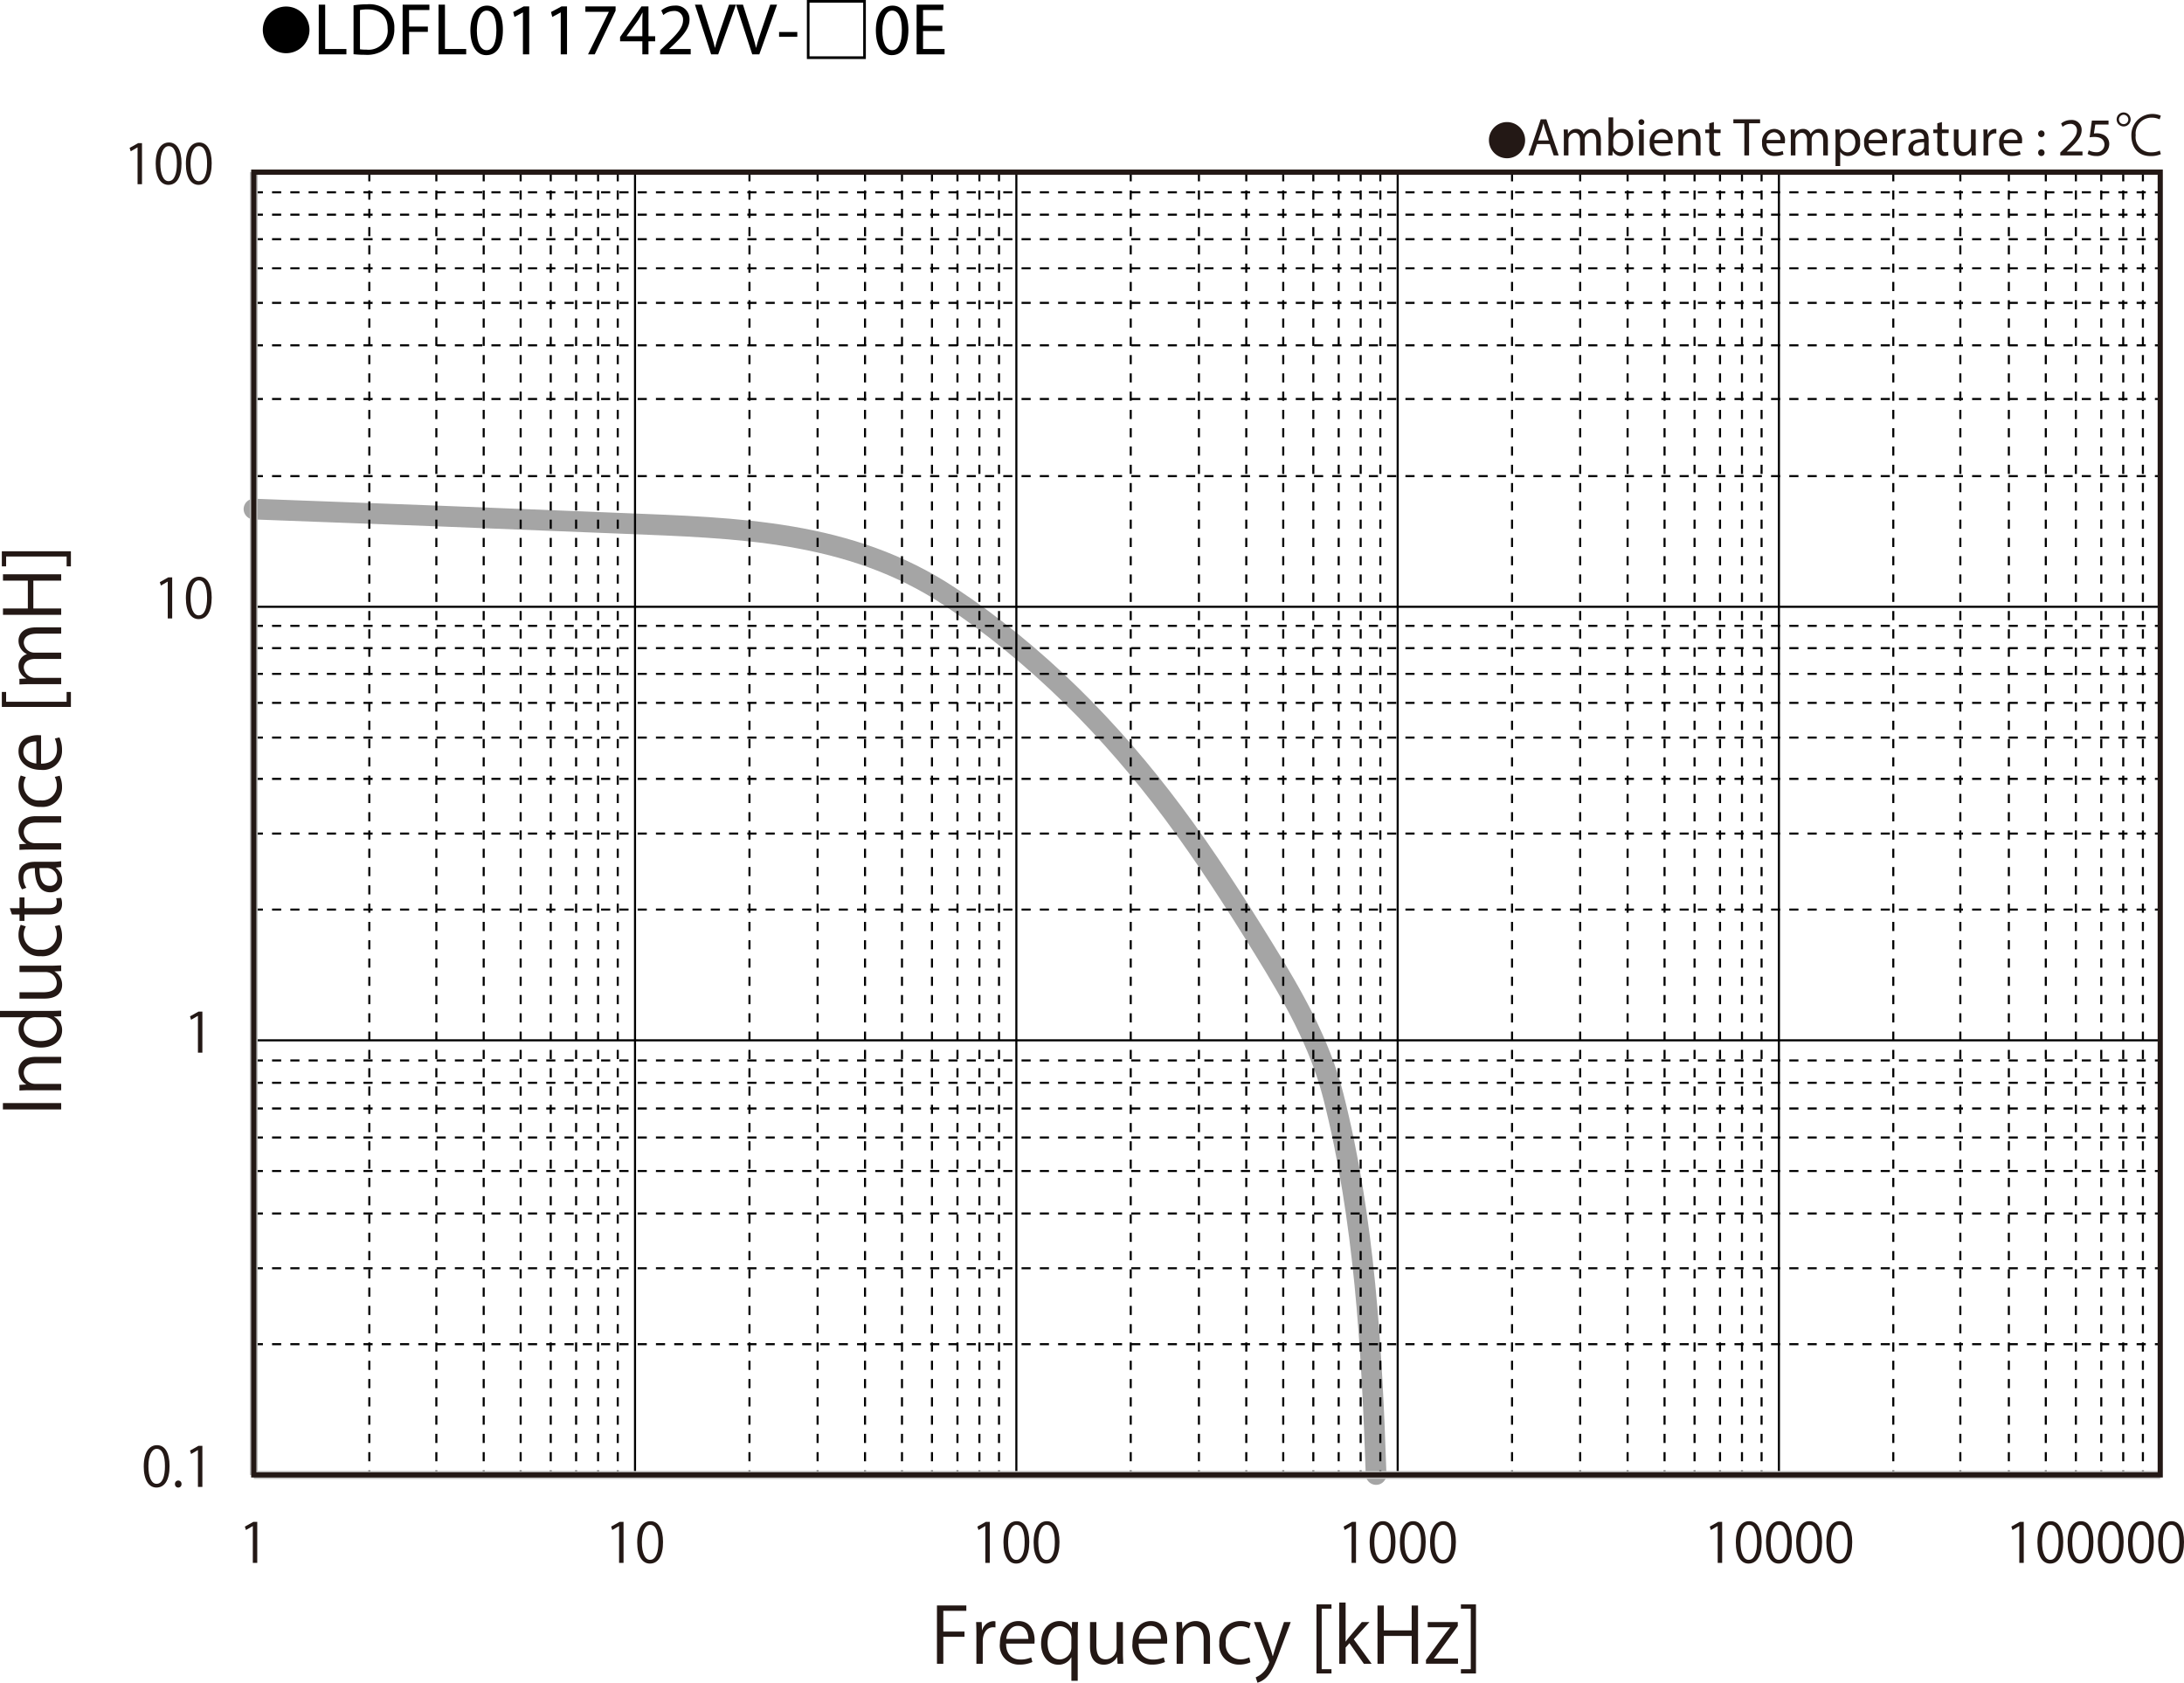 <svg id="レイヤー_1" data-name="レイヤー 1" xmlns="http://www.w3.org/2000/svg" viewBox="0 0 325.925 251.051">
  <defs>
    <style>
      .cls-1, .cls-2, .cls-3, .cls-4, .cls-5, .cls-6 {
        fill: none;
      }

      .cls-1 {
        stroke: #a5a5a5;
        stroke-linecap: round;
        stroke-width: 3.091px;
      }

      .cls-1, .cls-2, .cls-3, .cls-4 {
        stroke-linejoin: round;
      }

      .cls-2, .cls-3 {
        stroke: #000;
        stroke-width: 0.31px;
      }

      .cls-2 {
        stroke-dasharray: 1.364 1.364;
      }

      .cls-4 {
        stroke: #bfbfbf;
        stroke-width: 1.189px;
      }

      .cls-6 {
        stroke: #231815;
        stroke-width: 0.773px;
      }

      .cls-7 {
        fill: #231815;
      }
    </style>
  </defs>
  <title>FL-V_Graph8_mH-kHz_LDFL011742VV-□0E</title>
  <path class="cls-1" d="M38.813,77.288q27.423.999,54.842,2.125c17.35.706,33.99,1.012,48.952,10.906,13.027,8.615,24.099,19.84,33.408,32.325,4.867,6.527,9.27,13.405,13.543,20.331,4.28,6.937,8.303,13.94,10.33,21.892,4.645,18.226,5.758,37.734,6.382,56.454" transform="translate(-0.91 -1.335)"/>
  <g>
    <path d="M47.095,5.827a3.482,3.482,0,1,1-3.478-3.518A3.496,3.496,0,0,1,47.095,5.827Z" transform="translate(-0.91 -1.335)"/>
    <path d="M48.479,2.029H49.437V8.641h3.168v.803h-4.126Z" transform="translate(-0.91 -1.335)"/>
    <path d="M53.671,2.128a13.665,13.665,0,0,1,2.036-.154,4.248,4.248,0,0,1,3.003.924,3.415,3.415,0,0,1,1.045,2.662,3.923,3.923,0,0,1-1.067,2.883,4.57,4.57,0,0,1-3.279,1.067,15.418,15.418,0,0,1-1.738-.088Zm.958,6.557a6.041,6.041,0,0,0,.968.055,2.85,2.85,0,0,0,3.158-3.146c.011-1.749-.979-2.86-3.003-2.86a5.423,5.423,0,0,0-1.122.099Z" transform="translate(-0.91 -1.335)"/>
    <path d="M60.997,2.029h3.994V2.832H61.955V5.296h2.805v.792H61.955V9.444h-.958Z" transform="translate(-0.91 -1.335)"/>
    <path d="M66.354,2.029h.958V8.641H70.48v.803H66.354Z" transform="translate(-0.91 -1.335)"/>
    <path d="M75.958,5.792c0,2.431-.902,3.773-2.486,3.773-1.397,0-2.343-1.309-2.365-3.675,0-2.398,1.034-3.718,2.486-3.718C75.1,2.172,75.958,3.514,75.958,5.792Zm-3.883.11c0,1.859.572,2.916,1.452,2.916.99,0,1.463-1.155,1.463-2.981,0-1.76-.451-2.916-1.452-2.916C72.69,2.92,72.074,3.954,72.074,5.901Z" transform="translate(-0.91 -1.335)"/>
    <path d="M78.949,3.195h-.022l-1.243.671-.187-.737,1.562-.836h.825V9.444h-.936Z" transform="translate(-0.91 -1.335)"/>
    <path d="M84.592,3.195h-.022l-1.243.671-.187-.737,1.562-.836h.825V9.444h-.936Z" transform="translate(-0.91 -1.335)"/>
    <path d="M92.777,2.293v.638l-3.113,6.513H88.662l3.103-6.326V3.096H88.266V2.293Z" transform="translate(-0.91 -1.335)"/>
    <path d="M96.77,9.444V7.497H93.447V6.858L96.638,2.293h1.045V6.737h1.001v.759h-1.001V9.444Zm0-2.707V4.35q0-.561.033-1.122h-.033c-.22.418-.396.726-.594,1.056L94.426,6.715v.022Z" transform="translate(-0.91 -1.335)"/>
    <path d="M99.42,9.444V8.85l.759-.737c1.826-1.738,2.651-2.663,2.662-3.741a1.276,1.276,0,0,0-1.419-1.397,2.436,2.436,0,0,0-1.519.605l-.308-.682a3.139,3.139,0,0,1,2.024-.726,2.012,2.012,0,0,1,2.189,2.079c0,1.32-.957,2.388-2.464,3.84l-.572.528v.022h3.212v.803Z" transform="translate(-0.91 -1.335)"/>
    <path d="M107.033,9.444l-2.42-7.415h1.034l1.155,3.652c.319,1.001.594,1.903.792,2.772h.022c.209-.858.517-1.793.847-2.761l1.254-3.664h1.023l-2.651,7.415Z" transform="translate(-0.91 -1.335)"/>
    <path d="M113.171,9.444l-2.42-7.415h1.034l1.155,3.652c.319,1.001.594,1.903.792,2.772h.022c.209-.858.517-1.793.847-2.761l1.254-3.664h1.023l-2.651,7.415Z" transform="translate(-0.91 -1.335)"/>
    <path d="M119.892,6.11v.715H117.175V6.11Z" transform="translate(-0.91 -1.335)"/>
    <path d="M121.322,1.335h8.801v8.801h-8.801Zm.396.396V9.741h8.009V1.731Z" transform="translate(-0.91 -1.335)"/>
    <path d="M136.469,5.792c0,2.431-.902,3.773-2.486,3.773-1.397,0-2.343-1.309-2.365-3.675,0-2.398,1.034-3.718,2.486-3.718C135.611,2.172,136.469,3.514,136.469,5.792Zm-3.883.11c0,1.859.572,2.916,1.452,2.916.99,0,1.463-1.155,1.463-2.981,0-1.76-.451-2.916-1.452-2.916C133.202,2.92,132.586,3.954,132.586,5.901Z" transform="translate(-0.91 -1.335)"/>
    <path d="M141.541,5.967H138.658V8.641h3.212v.803h-4.17v-7.415h4.005V2.832H138.658V5.175h2.882Z" transform="translate(-0.91 -1.335)"/>
  </g>
  <line class="cls-2" x1="37.872" y1="28.689" x2="322.381" y2="28.689"/>
  <line class="cls-2" x1="37.872" y1="32.025" x2="322.381" y2="32.025"/>
  <line class="cls-2" x1="37.872" y1="35.688" x2="322.381" y2="35.688"/>
  <line class="cls-2" x1="37.872" y1="40.027" x2="322.381" y2="40.027"/>
  <line class="cls-2" x1="37.872" y1="45.188" x2="322.381" y2="45.188"/>
  <line class="cls-2" x1="37.872" y1="51.524" x2="322.381" y2="51.524"/>
  <line class="cls-2" x1="37.872" y1="59.525" x2="322.381" y2="59.525"/>
  <line class="cls-2" x1="37.872" y1="71.034" x2="322.381" y2="71.034"/>
  <line class="cls-2" x1="37.872" y1="93.371" x2="322.381" y2="93.371"/>
  <line class="cls-2" x1="37.872" y1="96.696" x2="322.381" y2="96.696"/>
  <line class="cls-2" x1="37.872" y1="100.537" x2="322.381" y2="100.537"/>
  <line class="cls-2" x1="37.872" y1="104.866" x2="322.381" y2="104.866"/>
  <line class="cls-2" x1="37.872" y1="110.039" x2="322.381" y2="110.039"/>
  <line class="cls-2" x1="37.872" y1="116.205" x2="322.381" y2="116.205"/>
  <line class="cls-2" x1="37.872" y1="124.365" x2="322.381" y2="124.365"/>
  <line class="cls-2" x1="37.872" y1="135.703" x2="322.381" y2="135.703"/>
  <line class="cls-2" x1="37.872" y1="158.211" x2="322.381" y2="158.211"/>
  <line class="cls-2" x1="37.872" y1="161.547" x2="322.381" y2="161.547"/>
  <line class="cls-2" x1="37.872" y1="165.378" x2="322.381" y2="165.378"/>
  <line class="cls-2" x1="37.872" y1="169.706" x2="322.381" y2="169.706"/>
  <line class="cls-2" x1="37.872" y1="174.71" x2="322.381" y2="174.71"/>
  <line class="cls-2" x1="37.872" y1="181.046" x2="322.381" y2="181.046"/>
  <line class="cls-2" x1="37.872" y1="189.216" x2="322.381" y2="189.216"/>
  <line class="cls-2" x1="37.872" y1="200.542" x2="322.381" y2="200.542"/>
  <line class="cls-3" x1="37.872" y1="25.691" x2="322.381" y2="25.691"/>
  <line class="cls-3" x1="37.872" y1="90.53" x2="322.381" y2="90.53"/>
  <line class="cls-3" x1="37.872" y1="155.211" x2="322.381" y2="155.211"/>
  <line class="cls-2" x1="319.793" y1="25.691" x2="319.793" y2="220.052"/>
  <line class="cls-2" x1="316.855" y1="25.691" x2="316.855" y2="220.052"/>
  <line class="cls-2" x1="313.579" y1="25.691" x2="313.579" y2="220.052"/>
  <line class="cls-2" x1="309.79" y1="25.691" x2="309.79" y2="220.052"/>
  <line class="cls-2" x1="305.302" y1="25.691" x2="305.302" y2="220.052"/>
  <line class="cls-2" x1="299.787" y1="25.691" x2="299.787" y2="220.052"/>
  <line class="cls-2" x1="292.546" y1="25.691" x2="292.546" y2="220.052"/>
  <line class="cls-2" x1="282.542" y1="25.691" x2="282.542" y2="220.052"/>
  <line class="cls-2" x1="262.886" y1="25.691" x2="262.886" y2="220.052"/>
  <line class="cls-2" x1="259.96" y1="25.691" x2="259.96" y2="220.052"/>
  <line class="cls-2" x1="256.683" y1="25.691" x2="256.683" y2="220.052"/>
  <line class="cls-2" x1="252.884" y1="25.691" x2="252.884" y2="220.052"/>
  <line class="cls-2" x1="248.406" y1="25.691" x2="248.406" y2="220.052"/>
  <line class="cls-2" x1="242.892" y1="25.691" x2="242.892" y2="220.052"/>
  <line class="cls-2" x1="235.814" y1="25.691" x2="235.814" y2="220.052"/>
  <line class="cls-2" x1="225.648" y1="25.691" x2="225.648" y2="220.052"/>
  <line class="cls-2" x1="205.992" y1="25.691" x2="205.992" y2="220.052"/>
  <line class="cls-2" x1="203.054" y1="25.691" x2="203.054" y2="220.052"/>
  <line class="cls-2" x1="199.777" y1="25.691" x2="199.777" y2="220.052"/>
  <line class="cls-2" x1="195.99" y1="25.691" x2="195.99" y2="220.052"/>
  <line class="cls-2" x1="191.5" y1="25.691" x2="191.5" y2="220.052"/>
  <line class="cls-2" x1="185.986" y1="25.691" x2="185.986" y2="220.052"/>
  <line class="cls-2" x1="178.919" y1="25.691" x2="178.919" y2="220.052"/>
  <line class="cls-2" x1="168.742" y1="25.691" x2="168.742" y2="220.052"/>
  <line class="cls-2" x1="149.086" y1="25.691" x2="149.086" y2="220.052"/>
  <line class="cls-2" x1="146.158" y1="25.691" x2="146.158" y2="220.052"/>
  <line class="cls-2" x1="142.883" y1="25.691" x2="142.883" y2="220.052"/>
  <line class="cls-2" x1="139.082" y1="25.691" x2="139.082" y2="220.052"/>
  <line class="cls-2" x1="134.606" y1="25.691" x2="134.606" y2="220.052"/>
  <line class="cls-2" x1="129.09" y1="25.691" x2="129.09" y2="220.052"/>
  <line class="cls-2" x1="122.012" y1="25.691" x2="122.012" y2="220.052"/>
  <line class="cls-2" x1="111.846" y1="25.691" x2="111.846" y2="220.052"/>
  <line class="cls-2" x1="92.19" y1="25.691" x2="92.19" y2="220.052"/>
  <line class="cls-2" x1="89.252" y1="25.691" x2="89.252" y2="220.052"/>
  <line class="cls-2" x1="85.975" y1="25.691" x2="85.975" y2="220.052"/>
  <line class="cls-2" x1="82.188" y1="25.691" x2="82.188" y2="220.052"/>
  <line class="cls-2" x1="77.698" y1="25.691" x2="77.698" y2="220.052"/>
  <line class="cls-2" x1="72.184" y1="25.691" x2="72.184" y2="220.052"/>
  <line class="cls-2" x1="65.118" y1="25.691" x2="65.118" y2="220.052"/>
  <line class="cls-2" x1="55.115" y1="25.691" x2="55.115" y2="220.052"/>
  <line class="cls-3" x1="322.381" y1="25.691" x2="322.381" y2="220.052"/>
  <line class="cls-3" x1="265.474" y1="25.691" x2="265.474" y2="220.052"/>
  <line class="cls-3" x1="208.58" y1="25.691" x2="208.58" y2="220.052"/>
  <line class="cls-3" x1="151.674" y1="25.691" x2="151.674" y2="220.052"/>
  <line class="cls-3" x1="94.766" y1="25.691" x2="94.766" y2="220.052"/>
  <line class="cls-4" x1="37.872" y1="220.052" x2="37.872" y2="25.691"/>
  <line class="cls-4" x1="37.872" y1="220.052" x2="322.381" y2="220.052"/>
  <rect class="cls-5" x="37.87" y="25.691" width="284.51" height="194.361"/>
  <rect class="cls-6" x="37.869" y="25.684" width="284.51" height="194.362"/>
  <g>
    <path class="cls-7" d="M22.362,220.126c0-2.143.834-3.181,1.979-3.181,1.161,0,1.873,1.096,1.873,3.1,0,2.126-.744,3.222-1.963,3.222C23.139,223.267,22.362,222.171,22.362,220.126Zm3.165-.049c0-1.529-.368-2.584-1.227-2.584-.728,0-1.243.973-1.243,2.584s.45,2.634,1.219,2.634C25.184,222.711,25.527,221.534,25.527,220.078Z" transform="translate(-0.91 -1.335)"/>
    <path class="cls-7" d="M27.022,222.752a.494.494,0,0,1,.491-.532.487.487,0,0,1,.483.532.488.488,0,1,1-.974,0Z" transform="translate(-0.91 -1.335)"/>
    <path class="cls-7" d="M30.448,223.169v-5.488h-.016l-1.006.581-.164-.507,1.268-.712h.581v6.126Z" transform="translate(-0.91 -1.335)"/>
  </g>
  <path class="cls-7" d="M30.448,158.385V152.897h-.016l-1.006.581-.164-.507,1.268-.712h.581v6.126Z" transform="translate(-0.91 -1.335)"/>
  <g>
    <path class="cls-7" d="M25.943,93.601V88.113h-.016l-1.006.581-.164-.507,1.268-.712H26.606v6.126Z" transform="translate(-0.91 -1.335)"/>
    <path class="cls-7" d="M28.649,90.559c0-2.143.834-3.182,1.979-3.182,1.161,0,1.873,1.096,1.873,3.1,0,2.126-.744,3.222-1.963,3.222C29.426,93.699,28.649,92.603,28.649,90.559Zm3.165-.049c0-1.529-.368-2.584-1.227-2.584-.728,0-1.243.973-1.243,2.584,0,1.611.45,2.634,1.219,2.634C31.471,93.143,31.814,91.965,31.814,90.509Z" transform="translate(-0.91 -1.335)"/>
  </g>
  <g>
    <path class="cls-7" d="M21.438,28.817V23.329h-.016l-1.006.581-.164-.507L21.52,22.691h.581v6.126Z" transform="translate(-0.91 -1.335)"/>
    <path class="cls-7" d="M24.144,25.774c0-2.143.834-3.182,1.98-3.182,1.161,0,1.873,1.096,1.873,3.1,0,2.126-.744,3.222-1.963,3.222C24.921,28.915,24.144,27.819,24.144,25.774Zm3.165-.049c0-1.529-.368-2.584-1.227-2.584-.728,0-1.243.973-1.243,2.584,0,1.611.45,2.634,1.219,2.634C26.966,28.359,27.309,27.181,27.309,25.725Z" transform="translate(-0.91 -1.335)"/>
    <path class="cls-7" d="M28.649,25.774c0-2.143.834-3.182,1.979-3.182,1.161,0,1.873,1.096,1.873,3.1,0,2.126-.744,3.222-1.963,3.222C29.426,28.915,28.649,27.819,28.649,25.774Zm3.165-.049c0-1.529-.368-2.584-1.227-2.584-.728,0-1.243.973-1.243,2.584,0,1.611.45,2.634,1.219,2.634C31.471,28.359,31.814,27.181,31.814,25.725Z" transform="translate(-0.91 -1.335)"/>
  </g>
  <g>
    <path class="cls-7" d="M1.344,166.855v-.948H10.041v.948Z" transform="translate(-0.91 -1.335)"/>
    <path class="cls-7" d="M10.041,159.014v.947H6.366c-1.016,0-1.906.365-1.906,1.449a1.695,1.695,0,0,0,1.769,1.633h3.812v.947H5.418c-.639,0-1.107.022-1.609.045v-.844l1.016-.058v-.022a2.221,2.221,0,0,1-1.153-1.998c0-.775.468-2.1,2.579-2.1Z" transform="translate(-0.91 -1.335)"/>
    <path class="cls-7" d="M8.5,152.157c.502,0,1.119-.022,1.541-.046v.845l-1.062.046v.034a2.2,2.2,0,0,1,1.199,2.031c0,1.438-1.244,2.557-3.162,2.557-2.1,0-3.333-1.232-3.333-2.682a1.997,1.997,0,0,1,.959-1.814V153.104H.91v-.947Zm-2.191.947a1.721,1.721,0,0,0-1.86,1.678c0,1.176,1.096,1.872,2.522,1.872,1.312,0,2.431-.616,2.431-1.838A1.79,1.79,0,0,0,7.507,153.104Z" transform="translate(-0.91 -1.335)"/>
    <path class="cls-7" d="M8.386,145.414c.639,0,1.175-.034,1.655-.057v.855l-.981.046v.034a2.256,2.256,0,0,1,1.119,1.986c0,.936-.537,2.043-2.683,2.043H3.821v-.947H7.325c1.21,0,2.054-.354,2.054-1.393a1.646,1.646,0,0,0-1.689-1.621H3.821v-.947Z" transform="translate(-0.91 -1.335)"/>
    <path class="cls-7" d="M9.813,139.344a3.983,3.983,0,0,1,.354,1.689,2.895,2.895,0,0,1-3.173,2.956,3.111,3.111,0,0,1-3.321-3.185,3.425,3.425,0,0,1,.331-1.495l.765.24a2.52,2.52,0,0,0-.32,1.278A2.236,2.236,0,0,0,6.937,143.02a2.194,2.194,0,0,0,2.454-2.157,3.119,3.119,0,0,0-.308-1.347Z" transform="translate(-0.91 -1.335)"/>
    <path class="cls-7" d="M2.691,137.771l-.32-.936H3.821v-1.609h.742v1.609H8.158c.788,0,1.221-.24,1.221-.845a1.856,1.856,0,0,0-.091-.64l.73-.057a2.393,2.393,0,0,1,.148.925c0,1.506-1.37,1.552-2.032,1.552H4.562v.959H3.821v-.959Z" transform="translate(-0.91 -1.335)"/>
    <path class="cls-7" d="M8.557,129.909a8.685,8.685,0,0,0,1.484-.092v.868l-.799.091v.034a2.163,2.163,0,0,1,.936,1.838,1.725,1.725,0,0,1-1.77,1.814c-1.495,0-2.305-1.301-2.294-3.606-.525,0-1.712,0-1.712,1.415a2.696,2.696,0,0,0,.445,1.519l-.65.228a3.538,3.538,0,0,1-.525-1.895c0-1.758,1.244-2.214,2.477-2.214Zm-1.746.936c0,1.176.171,2.648,1.484,2.648a1.035,1.035,0,0,0,1.153-1.073,1.521,1.521,0,0,0-1.461-1.575Z" transform="translate(-0.91 -1.335)"/>
    <path class="cls-7" d="M10.041,123.108v.947H6.366c-1.016,0-1.906.365-1.906,1.449a1.695,1.695,0,0,0,1.769,1.633h3.812v.947H5.418c-.639,0-1.107.022-1.609.046v-.845L4.825,127.228v-.022A2.221,2.221,0,0,1,3.672,125.208c0-.776.468-2.1,2.579-2.1Z" transform="translate(-0.91 -1.335)"/>
    <path class="cls-7" d="M9.813,117.072a3.979,3.979,0,0,1,.354,1.689,2.895,2.895,0,0,1-3.173,2.956,3.111,3.111,0,0,1-3.321-3.185,3.423,3.423,0,0,1,.331-1.495l.765.24a2.522,2.522,0,0,0-.32,1.278,2.236,2.236,0,0,0,2.488,2.191,2.194,2.194,0,0,0,2.454-2.157,3.121,3.121,0,0,0-.308-1.347Z" transform="translate(-0.91 -1.335)"/>
    <path class="cls-7" d="M9.778,111.344a4.512,4.512,0,0,1,.388,1.952,2.83,2.83,0,0,1-3.139,2.899c-1.952,0-3.355-1.096-3.355-2.773,0-1.917,1.758-2.408,2.842-2.408.217,0,.377.011.525.022V115.271c1.724-.012,2.374-.993,2.374-2.112a3.936,3.936,0,0,0-.319-1.632Zm-3.447.605c-.845-.011-1.94.343-1.94,1.564,0,1.141,1.084,1.644,1.94,1.735Z" transform="translate(-0.91 -1.335)"/>
    <path class="cls-7" d="M11.491,104.568v2.237H1.184v-2.237h.639v1.461h9.028v-1.461Z" transform="translate(-0.91 -1.335)"/>
    <path class="cls-7" d="M10.041,94.936v.936H6.446c-1.21,0-1.986.434-1.986,1.37a1.585,1.585,0,0,0,1.666,1.461h3.915v.936h-3.835c-.993,0-1.746.422-1.746,1.301a1.691,1.691,0,0,0,1.769,1.53h3.812v.936H5.418c-.639,0-1.096.023-1.609.046v-.833l1.004-.057v-.034a2.071,2.071,0,0,1-1.141-1.895A1.777,1.777,0,0,1,4.917,98.931v-.023a2.178,2.178,0,0,1-1.244-1.997c0-.765.491-1.975,2.625-1.975Z" transform="translate(-0.91 -1.335)"/>
    <path class="cls-7" d="M10.041,87.018v.947H5.886v4.155H10.041v.947H1.355v-.947H5.065V87.965H1.355v-.947Z" transform="translate(-0.91 -1.335)"/>
    <path class="cls-7" d="M1.184,85.834V83.585H11.491V85.834h-.639V84.362H1.823V85.834Z" transform="translate(-0.91 -1.335)"/>
  </g>
  <g>
    <path class="cls-7" d="M302.257,234.51V229.022h-.016l-1.006.581-.164-.507,1.268-.712h.581v6.126Z" transform="translate(-0.91 -1.335)"/>
    <path class="cls-7" d="M304.963,231.468c0-2.144.834-3.182,1.979-3.182,1.161,0,1.873,1.096,1.873,3.1,0,2.126-.744,3.223-1.963,3.223C305.741,234.609,304.963,233.512,304.963,231.468Zm3.165-.05c0-1.529-.368-2.584-1.227-2.584-.729,0-1.243.973-1.243,2.584s.45,2.634,1.219,2.634C307.785,234.052,308.128,232.875,308.128,231.418Z" transform="translate(-0.91 -1.335)"/>
    <path class="cls-7" d="M309.468,231.468c0-2.144.834-3.182,1.979-3.182,1.161,0,1.873,1.096,1.873,3.1,0,2.126-.745,3.223-1.963,3.223C310.246,234.609,309.468,233.512,309.468,231.468Zm3.165-.05c0-1.529-.368-2.584-1.227-2.584-.728,0-1.243.973-1.243,2.584s.449,2.634,1.219,2.634C312.29,234.052,312.633,232.875,312.633,231.418Z" transform="translate(-0.91 -1.335)"/>
    <path class="cls-7" d="M313.973,231.468c0-2.144.834-3.182,1.98-3.182,1.161,0,1.873,1.096,1.873,3.1,0,2.126-.744,3.223-1.963,3.223C314.75,234.609,313.973,233.512,313.973,231.468Zm3.165-.05c0-1.529-.368-2.584-1.227-2.584-.729,0-1.243.973-1.243,2.584s.45,2.634,1.219,2.634C316.794,234.052,317.138,232.875,317.138,231.418Z" transform="translate(-0.91 -1.335)"/>
    <path class="cls-7" d="M318.478,231.468c0-2.144.834-3.182,1.979-3.182,1.161,0,1.873,1.096,1.873,3.1,0,2.126-.745,3.223-1.963,3.223C319.255,234.609,318.478,233.512,318.478,231.468Zm3.165-.05c0-1.529-.368-2.584-1.227-2.584-.728,0-1.243.973-1.243,2.584s.449,2.634,1.219,2.634C321.299,234.052,321.643,232.875,321.643,231.418Z" transform="translate(-0.91 -1.335)"/>
    <path class="cls-7" d="M322.983,231.468c0-2.144.834-3.182,1.979-3.182,1.161,0,1.873,1.096,1.873,3.1,0,2.126-.744,3.223-1.963,3.223C323.76,234.609,322.983,233.512,322.983,231.468Zm3.165-.05c0-1.529-.368-2.584-1.227-2.584-.729,0-1.243.973-1.243,2.584s.45,2.634,1.219,2.634C325.804,234.052,326.148,232.875,326.148,231.418Z" transform="translate(-0.91 -1.335)"/>
  </g>
  <g>
    <path class="cls-7" d="M257.248,234.51V229.022h-.016l-1.006.581-.164-.507,1.268-.712h.581v6.126Z" transform="translate(-0.91 -1.335)"/>
    <path class="cls-7" d="M259.954,231.468c0-2.144.834-3.182,1.98-3.182,1.161,0,1.873,1.096,1.873,3.1,0,2.126-.744,3.223-1.963,3.223C260.731,234.609,259.954,233.512,259.954,231.468Zm3.165-.05c0-1.529-.368-2.584-1.227-2.584-.729,0-1.243.973-1.243,2.584s.45,2.634,1.219,2.634C262.775,234.052,263.119,232.875,263.119,231.418Z" transform="translate(-0.91 -1.335)"/>
    <path class="cls-7" d="M264.459,231.468c0-2.144.834-3.182,1.979-3.182,1.161,0,1.873,1.096,1.873,3.1,0,2.126-.745,3.223-1.963,3.223C265.236,234.609,264.459,233.512,264.459,231.468Zm3.165-.05c0-1.529-.368-2.584-1.227-2.584-.728,0-1.243.973-1.243,2.584s.449,2.634,1.219,2.634C267.28,234.052,267.624,232.875,267.624,231.418Z" transform="translate(-0.91 -1.335)"/>
    <path class="cls-7" d="M268.963,231.468c0-2.144.834-3.182,1.979-3.182,1.161,0,1.873,1.096,1.873,3.1,0,2.126-.744,3.223-1.963,3.223C269.741,234.609,268.963,233.512,268.963,231.468Zm3.165-.05c0-1.529-.368-2.584-1.227-2.584-.729,0-1.243.973-1.243,2.584s.45,2.634,1.219,2.634C271.785,234.052,272.128,232.875,272.128,231.418Z" transform="translate(-0.91 -1.335)"/>
    <path class="cls-7" d="M273.468,231.468c0-2.144.834-3.182,1.979-3.182,1.161,0,1.873,1.096,1.873,3.1,0,2.126-.745,3.223-1.963,3.223C274.246,234.609,273.468,233.512,273.468,231.468Zm3.165-.05c0-1.529-.368-2.584-1.227-2.584-.728,0-1.243.973-1.243,2.584s.449,2.634,1.219,2.634C276.29,234.052,276.633,232.875,276.633,231.418Z" transform="translate(-0.91 -1.335)"/>
  </g>
  <g>
    <path class="cls-7" d="M202.607,234.51V229.022h-.017l-1.006.581-.164-.507,1.268-.712h.581v6.126Z" transform="translate(-0.91 -1.335)"/>
    <path class="cls-7" d="M205.312,231.468c0-2.144.834-3.182,1.979-3.182,1.161,0,1.873,1.096,1.873,3.1,0,2.126-.745,3.223-1.963,3.223C206.089,234.609,205.312,233.512,205.312,231.468Zm3.165-.05c0-1.529-.368-2.584-1.227-2.584-.728,0-1.243.973-1.243,2.584s.449,2.634,1.219,2.634C208.133,234.052,208.477,232.875,208.477,231.418Z" transform="translate(-0.91 -1.335)"/>
    <path class="cls-7" d="M209.817,231.468c0-2.144.834-3.182,1.98-3.182,1.161,0,1.873,1.096,1.873,3.1,0,2.126-.744,3.223-1.963,3.223C210.594,234.609,209.817,233.512,209.817,231.468Zm3.165-.05c0-1.529-.368-2.584-1.227-2.584-.729,0-1.243.973-1.243,2.584s.45,2.634,1.219,2.634C212.638,234.052,212.982,232.875,212.982,231.418Z" transform="translate(-0.91 -1.335)"/>
    <path class="cls-7" d="M214.322,231.468c0-2.144.834-3.182,1.979-3.182,1.161,0,1.873,1.096,1.873,3.1,0,2.126-.745,3.223-1.963,3.223C215.099,234.609,214.322,233.512,214.322,231.468Zm3.165-.05c0-1.529-.368-2.584-1.227-2.584-.728,0-1.243.973-1.243,2.584s.449,2.634,1.219,2.634C217.143,234.052,217.487,232.875,217.487,231.418Z" transform="translate(-0.91 -1.335)"/>
  </g>
  <g>
    <path class="cls-7" d="M147.953,234.51V229.022H147.937l-1.006.581-.164-.507,1.268-.712h.581v6.126Z" transform="translate(-0.91 -1.335)"/>
    <path class="cls-7" d="M150.659,231.468c0-2.144.834-3.182,1.979-3.182,1.161,0,1.873,1.096,1.873,3.1,0,2.126-.744,3.223-1.963,3.223C151.436,234.609,150.659,233.512,150.659,231.468Zm3.165-.05c0-1.529-.368-2.584-1.227-2.584-.729,0-1.243.973-1.243,2.584s.45,2.634,1.219,2.634C153.48,234.052,153.824,232.875,153.824,231.418Z" transform="translate(-0.91 -1.335)"/>
    <path class="cls-7" d="M155.164,231.468c0-2.144.834-3.182,1.98-3.182,1.161,0,1.873,1.096,1.873,3.1,0,2.126-.745,3.223-1.963,3.223C155.941,234.609,155.164,233.512,155.164,231.468Zm3.165-.05c0-1.529-.368-2.584-1.227-2.584-.728,0-1.243.973-1.243,2.584s.449,2.634,1.219,2.634C157.985,234.052,158.329,232.875,158.329,231.418Z" transform="translate(-0.91 -1.335)"/>
  </g>
  <g>
    <path class="cls-7" d="M93.298,234.51V229.022h-.016l-1.006.581-.164-.507,1.268-.712h.581v6.126Z" transform="translate(-0.91 -1.335)"/>
    <path class="cls-7" d="M96.003,231.468c0-2.144.834-3.182,1.979-3.182,1.161,0,1.873,1.096,1.873,3.1,0,2.126-.744,3.223-1.963,3.223C96.78,234.609,96.003,233.512,96.003,231.468Zm3.165-.05c0-1.529-.368-2.584-1.227-2.584-.728,0-1.243.973-1.243,2.584s.45,2.634,1.219,2.634C98.825,234.052,99.168,232.875,99.168,231.418Z" transform="translate(-0.91 -1.335)"/>
  </g>
  <path class="cls-7" d="M38.639,234.51V229.022h-.017l-1.006.581-.164-.507,1.268-.712h.581v6.126Z" transform="translate(-0.91 -1.335)"/>
  <g>
    <path class="cls-7" d="M140.735,249.556v-8.697h4.383v.799h-3.435v3.094h3.161v.787h-3.161v4.018Z" transform="translate(-0.91 -1.335)"/>
    <path class="cls-7" d="M149.465,244.134a3.039,3.039,0,0,0-.343-.022c-1.027,0-1.553,1.016-1.553,2.065v3.379h-.947V245.196c0-.661-.011-1.267-.045-1.86h.833l.046,1.199h.034a1.861,1.861,0,0,1,1.688-1.336,2.381,2.381,0,0,1,.286.034Z" transform="translate(-0.91 -1.335)"/>
    <path class="cls-7" d="M154.976,249.293a4.52,4.52,0,0,1-1.952.389,2.83,2.83,0,0,1-2.898-3.14c0-1.951,1.096-3.355,2.773-3.355,1.917,0,2.408,1.758,2.408,2.843,0,.217-.012.376-.023.524h-4.234c.012,1.724.993,2.374,2.111,2.374a3.931,3.931,0,0,0,1.633-.319Zm-.605-3.446c.012-.845-.342-1.94-1.563-1.94-1.142,0-1.644,1.084-1.734,1.94Z" transform="translate(-0.91 -1.335)"/>
    <path class="cls-7" d="M161.789,243.325c-.023.49-.046,1.016-.046,1.712v7.064h-.947v-3.492h-.034a2.119,2.119,0,0,1-1.952,1.084c-1.403,0-2.533-1.244-2.533-3.15,0-2.339,1.438-3.355,2.716-3.355a1.96,1.96,0,0,1,1.838,1.073h.034l.034-.936Zm-.993,2.477a1.736,1.736,0,0,0-1.678-1.838c-1.176,0-1.872,1.05-1.872,2.511,0,1.302.57,2.443,1.838,2.443a1.81,1.81,0,0,0,1.712-1.838Z" transform="translate(-0.91 -1.335)"/>
    <path class="cls-7" d="M168.486,247.901c0,.64.034,1.176.057,1.655H167.687l-.046-.981h-.034a2.257,2.257,0,0,1-1.986,1.118c-.936,0-2.043-.536-2.043-2.682v-3.676h.947v3.504c0,1.21.354,2.055,1.393,2.055a1.647,1.647,0,0,0,1.621-1.689v-3.869h.947Z" transform="translate(-0.91 -1.335)"/>
    <path class="cls-7" d="M174.761,249.293a4.52,4.52,0,0,1-1.952.389,2.83,2.83,0,0,1-2.898-3.14c0-1.951,1.096-3.355,2.773-3.355,1.917,0,2.408,1.758,2.408,2.843,0,.217-.012.376-.023.524h-4.234c.012,1.724.993,2.374,2.111,2.374a3.931,3.931,0,0,0,1.633-.319Zm-.605-3.446c.012-.845-.342-1.94-1.563-1.94-1.142,0-1.644,1.084-1.734,1.94Z" transform="translate(-0.91 -1.335)"/>
    <path class="cls-7" d="M181.481,249.556h-.947v-3.675c0-1.017-.365-1.906-1.449-1.906a1.695,1.695,0,0,0-1.633,1.769v3.812h-.947v-4.622c0-.64-.022-1.107-.045-1.609h.845l.057,1.016h.022a2.221,2.221,0,0,1,1.998-1.153c.775,0,2.1.469,2.1,2.58Z" transform="translate(-0.91 -1.335)"/>
    <path class="cls-7" d="M187.516,249.328a3.97,3.97,0,0,1-1.688.354,2.896,2.896,0,0,1-2.956-3.174,3.111,3.111,0,0,1,3.184-3.321,3.435,3.435,0,0,1,1.495.331l-.239.765a2.524,2.524,0,0,0-1.278-.319,2.236,2.236,0,0,0-2.191,2.488,2.194,2.194,0,0,0,2.157,2.454,3.122,3.122,0,0,0,1.347-.309Z" transform="translate(-0.91 -1.335)"/>
    <path class="cls-7" d="M193.53,243.335l-1.655,4.406c-.741,2.02-1.267,3.184-2.043,3.914a3.12,3.12,0,0,1-1.267.73l-.263-.799a3.553,3.553,0,0,0,2.009-2.236.793.793,0,0,0-.068-.263l-2.203-5.753h1.039l1.358,3.778c.159.434.297.925.399,1.301h.034c.103-.376.251-.845.399-1.323l1.255-3.756Z" transform="translate(-0.91 -1.335)"/>
    <path class="cls-7" d="M199.61,251.005h-2.236V240.699h2.236v.64h-1.461v9.028h1.461Z" transform="translate(-0.91 -1.335)"/>
    <path class="cls-7" d="M205.601,249.556H204.437l-2.146-3.07-.571.65v2.42H200.773v-9.131h.947v5.81h.023c.148-.217.365-.491.536-.696l1.86-2.203h1.142l-2.34,2.568Z" transform="translate(-0.91 -1.335)"/>
    <path class="cls-7" d="M212.528,249.556h-.947v-4.154h-4.155v4.154H206.478v-8.686h.947v3.709h4.155v-3.709h.947Z" transform="translate(-0.91 -1.335)"/>
    <path class="cls-7" d="M218.46,243.335v.605l-2.842,3.881c-.24.33-.468.627-.719.936v.022h3.595v.776H213.712v-.57l2.865-3.904c.251-.33.479-.627.741-.947v-.022H213.975v-.776Z" transform="translate(-0.91 -1.335)"/>
    <path class="cls-7" d="M218.926,240.699h2.249v10.307h-2.249v-.639h1.473v-9.028h-1.473Z" transform="translate(-0.91 -1.335)"/>
  </g>
  <g>
    <path class="cls-7" d="M225.808,19.548a2.699,2.699,0,1,1-2.699,2.699A2.695,2.695,0,0,1,225.808,19.548Z" transform="translate(-0.91 -1.335)"/>
    <path class="cls-7" d="M230.289,22.83l-.56,1.695h-.72l1.831-5.389h.84l1.839,5.389h-.744l-.575-1.695Zm1.767-.544-.527-1.551c-.12-.352-.2-.672-.28-.983h-.016c-.08.32-.168.647-.271.976l-.528,1.559Z" transform="translate(-0.91 -1.335)"/>
    <path class="cls-7" d="M234.289,21.703c0-.4-.008-.728-.031-1.048h.615l.032.624h.023a1.334,1.334,0,0,1,1.216-.712,1.146,1.146,0,0,1,1.096.775h.016a1.582,1.582,0,0,1,.432-.503,1.318,1.318,0,0,1,.855-.272c.512,0,1.271.336,1.271,1.68v2.278h-.688V22.335c0-.744-.272-1.191-.84-1.191a.91.91,0,0,0-.831.64,1.147,1.147,0,0,0-.057.352v2.391h-.688V22.207c0-.616-.271-1.063-.808-1.063a1.047,1.047,0,0,0-.927,1.047v2.335h-.688Z" transform="translate(-0.91 -1.335)"/>
    <path class="cls-7" d="M240.929,24.525c.016-.264.031-.655.031-.999V18.849h.696V21.279h.016a1.442,1.442,0,0,1,1.319-.712c.96,0,1.639.8,1.631,1.975a1.839,1.839,0,0,1-1.734,2.071,1.379,1.379,0,0,1-1.296-.728h-.023l-.032.64Zm.728-1.551a1.348,1.348,0,0,0,.031.256,1.087,1.087,0,0,0,1.056.823c.735,0,1.176-.6,1.176-1.487,0-.775-.4-1.439-1.151-1.439a1.122,1.122,0,0,0-1.071.864,1.337,1.337,0,0,0-.04.287Z" transform="translate(-0.91 -1.335)"/>
    <path class="cls-7" d="M246.296,19.568a.436.436,0,0,1-.871,0,.429.429,0,0,1,.439-.44A.418.418,0,0,1,246.296,19.568Zm-.783,4.957V20.655h.703v3.87Z" transform="translate(-0.91 -1.335)"/>
    <path class="cls-7" d="M247.777,22.719a1.239,1.239,0,0,0,1.327,1.343,2.536,2.536,0,0,0,1.071-.2l.12.504a3.13,3.13,0,0,1-1.288.24A1.797,1.797,0,0,1,247.105,22.654a1.879,1.879,0,0,1,1.814-2.087,1.64,1.64,0,0,1,1.6,1.823,2.504,2.504,0,0,1-.024.328Zm2.062-.504a1.002,1.002,0,0,0-.976-1.144,1.165,1.165,0,0,0-1.079,1.144Z" transform="translate(-0.91 -1.335)"/>
    <path class="cls-7" d="M251.393,21.703c0-.4-.008-.728-.032-1.048h.624l.04.64h.016a1.425,1.425,0,0,1,1.279-.728c.536,0,1.367.32,1.367,1.647v2.311h-.703V22.295c0-.624-.232-1.144-.896-1.144a1.035,1.035,0,0,0-.992,1.047v2.327h-.703Z" transform="translate(-0.91 -1.335)"/>
    <path class="cls-7" d="M256.68,19.544v1.111H257.687v.536h-1.007v2.087c0,.479.136.751.527.751a1.553,1.553,0,0,0,.408-.048l.031.528a1.727,1.727,0,0,1-.623.096.977.977,0,0,1-.76-.296,1.433,1.433,0,0,1-.271-1.008V21.191h-.6v-.536h.6v-.928Z" transform="translate(-0.91 -1.335)"/>
    <path class="cls-7" d="M261.224,19.728h-1.639v-.591h3.989v.591h-1.647v4.798h-.703Z" transform="translate(-0.91 -1.335)"/>
    <path class="cls-7" d="M264.544,22.719a1.239,1.239,0,0,0,1.327,1.343,2.536,2.536,0,0,0,1.071-.2l.12.504a3.128,3.128,0,0,1-1.287.24,1.798,1.798,0,0,1-1.903-1.951,1.879,1.879,0,0,1,1.815-2.087,1.639,1.639,0,0,1,1.599,1.823,2.731,2.731,0,0,1-.023.328Zm2.062-.504a1.001,1.001,0,0,0-.975-1.144,1.167,1.167,0,0,0-1.08,1.144Z" transform="translate(-0.91 -1.335)"/>
    <path class="cls-7" d="M268.161,21.703c0-.4-.008-.728-.032-1.048h.616l.031.624h.024a1.333,1.333,0,0,1,1.215-.712,1.145,1.145,0,0,1,1.096.775h.016a1.584,1.584,0,0,1,.433-.503,1.314,1.314,0,0,1,.855-.272c.512,0,1.271.336,1.271,1.68v2.278h-.688V22.335c0-.744-.271-1.191-.839-1.191a.911.911,0,0,0-.832.64,1.149,1.149,0,0,0-.056.352v2.391h-.688V22.207c0-.616-.272-1.063-.808-1.063a1.047,1.047,0,0,0-.928,1.047v2.335h-.688Z" transform="translate(-0.91 -1.335)"/>
    <path class="cls-7" d="M274.833,21.919c0-.496-.016-.896-.032-1.264h.632l.032.664H275.48a1.523,1.523,0,0,1,1.375-.752,1.754,1.754,0,0,1,1.64,1.967,1.832,1.832,0,0,1-1.759,2.079,1.357,1.357,0,0,1-1.191-.607h-.017V26.108h-.695Zm.695,1.031a1.623,1.623,0,0,0,.032.288,1.086,1.086,0,0,0,1.056.823c.743,0,1.175-.607,1.175-1.495,0-.775-.407-1.439-1.151-1.439a1.124,1.124,0,0,0-1.063.872,1.162,1.162,0,0,0-.048.287Z" transform="translate(-0.91 -1.335)"/>
    <path class="cls-7" d="M279.776,22.719a1.239,1.239,0,0,0,1.327,1.343,2.536,2.536,0,0,0,1.071-.2l.12.504a3.128,3.128,0,0,1-1.287.24A1.798,1.798,0,0,1,279.104,22.654a1.879,1.879,0,0,1,1.815-2.087,1.639,1.639,0,0,1,1.599,1.823,2.733,2.733,0,0,1-.023.328Zm2.062-.504a1.001,1.001,0,0,0-.975-1.144,1.167,1.167,0,0,0-1.08,1.144Z" transform="translate(-0.91 -1.335)"/>
    <path class="cls-7" d="M283.392,21.863c0-.456-.008-.848-.032-1.208h.616l.023.76h.032a1.161,1.161,0,0,1,1.071-.848.74.74,0,0,1,.2.024v.663a1.088,1.088,0,0,0-.24-.023.987.987,0,0,0-.943.903,2.017,2.017,0,0,0-.032.328v2.062h-.695Z" transform="translate(-0.91 -1.335)"/>
    <path class="cls-7" d="M288.151,24.525l-.056-.487h-.024a1.441,1.441,0,0,1-1.183.575,1.102,1.102,0,0,1-1.184-1.111c0-.936.831-1.447,2.326-1.439v-.08a.798.798,0,0,0-.879-.896,1.928,1.928,0,0,0-1.008.288l-.16-.464a2.404,2.404,0,0,1,1.271-.344c1.184,0,1.472.808,1.472,1.583v1.447a5.465,5.465,0,0,0,.063.928Zm-.104-1.975c-.768-.017-1.64.12-1.64.871a.623.623,0,0,0,.664.672.964.964,0,0,0,.936-.647.756.756,0,0,0,.04-.225Z" transform="translate(-0.91 -1.335)"/>
    <path class="cls-7" d="M290.711,19.544v1.111h1.008v.536h-1.008v2.087c0,.479.136.751.528.751a1.545,1.545,0,0,0,.407-.048l.032.528a1.729,1.729,0,0,1-.624.096.975.975,0,0,1-.759-.296,1.433,1.433,0,0,1-.272-1.008V21.191h-.6v-.536h.6v-.928Z" transform="translate(-0.91 -1.335)"/>
    <path class="cls-7" d="M295.75,23.47c0,.4.008.752.032,1.056h-.624l-.04-.632H295.103a1.456,1.456,0,0,1-1.279.72c-.608,0-1.336-.336-1.336-1.695v-2.263h.704v2.143c0,.736.224,1.231.863,1.231a.988.988,0,0,0,.991-.999v-2.375h.704Z" transform="translate(-0.91 -1.335)"/>
    <path class="cls-7" d="M296.92,21.863c0-.456-.008-.848-.032-1.208h.616l.023.76h.032a1.161,1.161,0,0,1,1.071-.848.74.74,0,0,1,.2.024v.663a1.088,1.088,0,0,0-.24-.023.987.987,0,0,0-.943.903,2.017,2.017,0,0,0-.032.328v2.062h-.695Z" transform="translate(-0.91 -1.335)"/>
    <path class="cls-7" d="M299.928,22.719a1.239,1.239,0,0,0,1.327,1.343,2.536,2.536,0,0,0,1.071-.2l.12.504a3.13,3.13,0,0,1-1.288.24,1.797,1.797,0,0,1-1.902-1.951,1.879,1.879,0,0,1,1.814-2.087,1.64,1.64,0,0,1,1.6,1.823,2.504,2.504,0,0,1-.024.328Zm2.062-.504a1.002,1.002,0,0,0-.976-1.144,1.165,1.165,0,0,0-1.079,1.144Z" transform="translate(-0.91 -1.335)"/>
    <path class="cls-7" d="M305.072,21.295a.476.476,0,1,1,.951,0,.476.476,0,1,1-.951,0Zm0,2.822a.476.476,0,1,1,.951,0,.476.476,0,1,1-.951,0Z" transform="translate(-0.91 -1.335)"/>
    <path class="cls-7" d="M308.368,24.525v-.432l.552-.536c1.327-1.263,1.927-1.935,1.935-2.718a.927.927,0,0,0-1.031-1.016,1.769,1.769,0,0,0-1.104.439l-.224-.496a2.284,2.284,0,0,1,1.472-.527,1.462,1.462,0,0,1,1.591,1.511c0,.96-.695,1.735-1.791,2.791l-.416.384v.016h2.335v.584Z" transform="translate(-0.91 -1.335)"/>
    <path class="cls-7" d="M315.574,19.92h-1.982l-.2,1.335a2.852,2.852,0,0,1,.424-.031,2.197,2.197,0,0,1,1.119.279,1.482,1.482,0,0,1,.744,1.335,1.803,1.803,0,0,1-1.936,1.775,2.552,2.552,0,0,1-1.295-.319l.176-.536a2.327,2.327,0,0,0,1.111.288,1.147,1.147,0,0,0,1.231-1.128c-.008-.671-.456-1.151-1.495-1.151a5.3,5.3,0,0,0-.72.057l.336-2.495h2.486Z" transform="translate(-0.91 -1.335)"/>
    <path class="cls-7" d="M318.87,19.152a1.043,1.043,0,1,1-1.039-1.039A1.05,1.05,0,0,1,318.87,19.152Zm-1.742,0a.699.699,0,1,0,.703-.695A.7.7,0,0,0,317.127,19.152Zm6.252,5.181a3.604,3.604,0,0,1-1.535.288c-1.831,0-2.862-1.239-2.862-3.094a3.136,3.136,0,0,1,4.397-2.927l-.184.544a2.769,2.769,0,0,0-1.184-.256,2.366,2.366,0,0,0-2.383,2.622,2.261,2.261,0,0,0,2.335,2.551,3.081,3.081,0,0,0,1.264-.256Z" transform="translate(-0.91 -1.335)"/>
  </g>
</svg>
